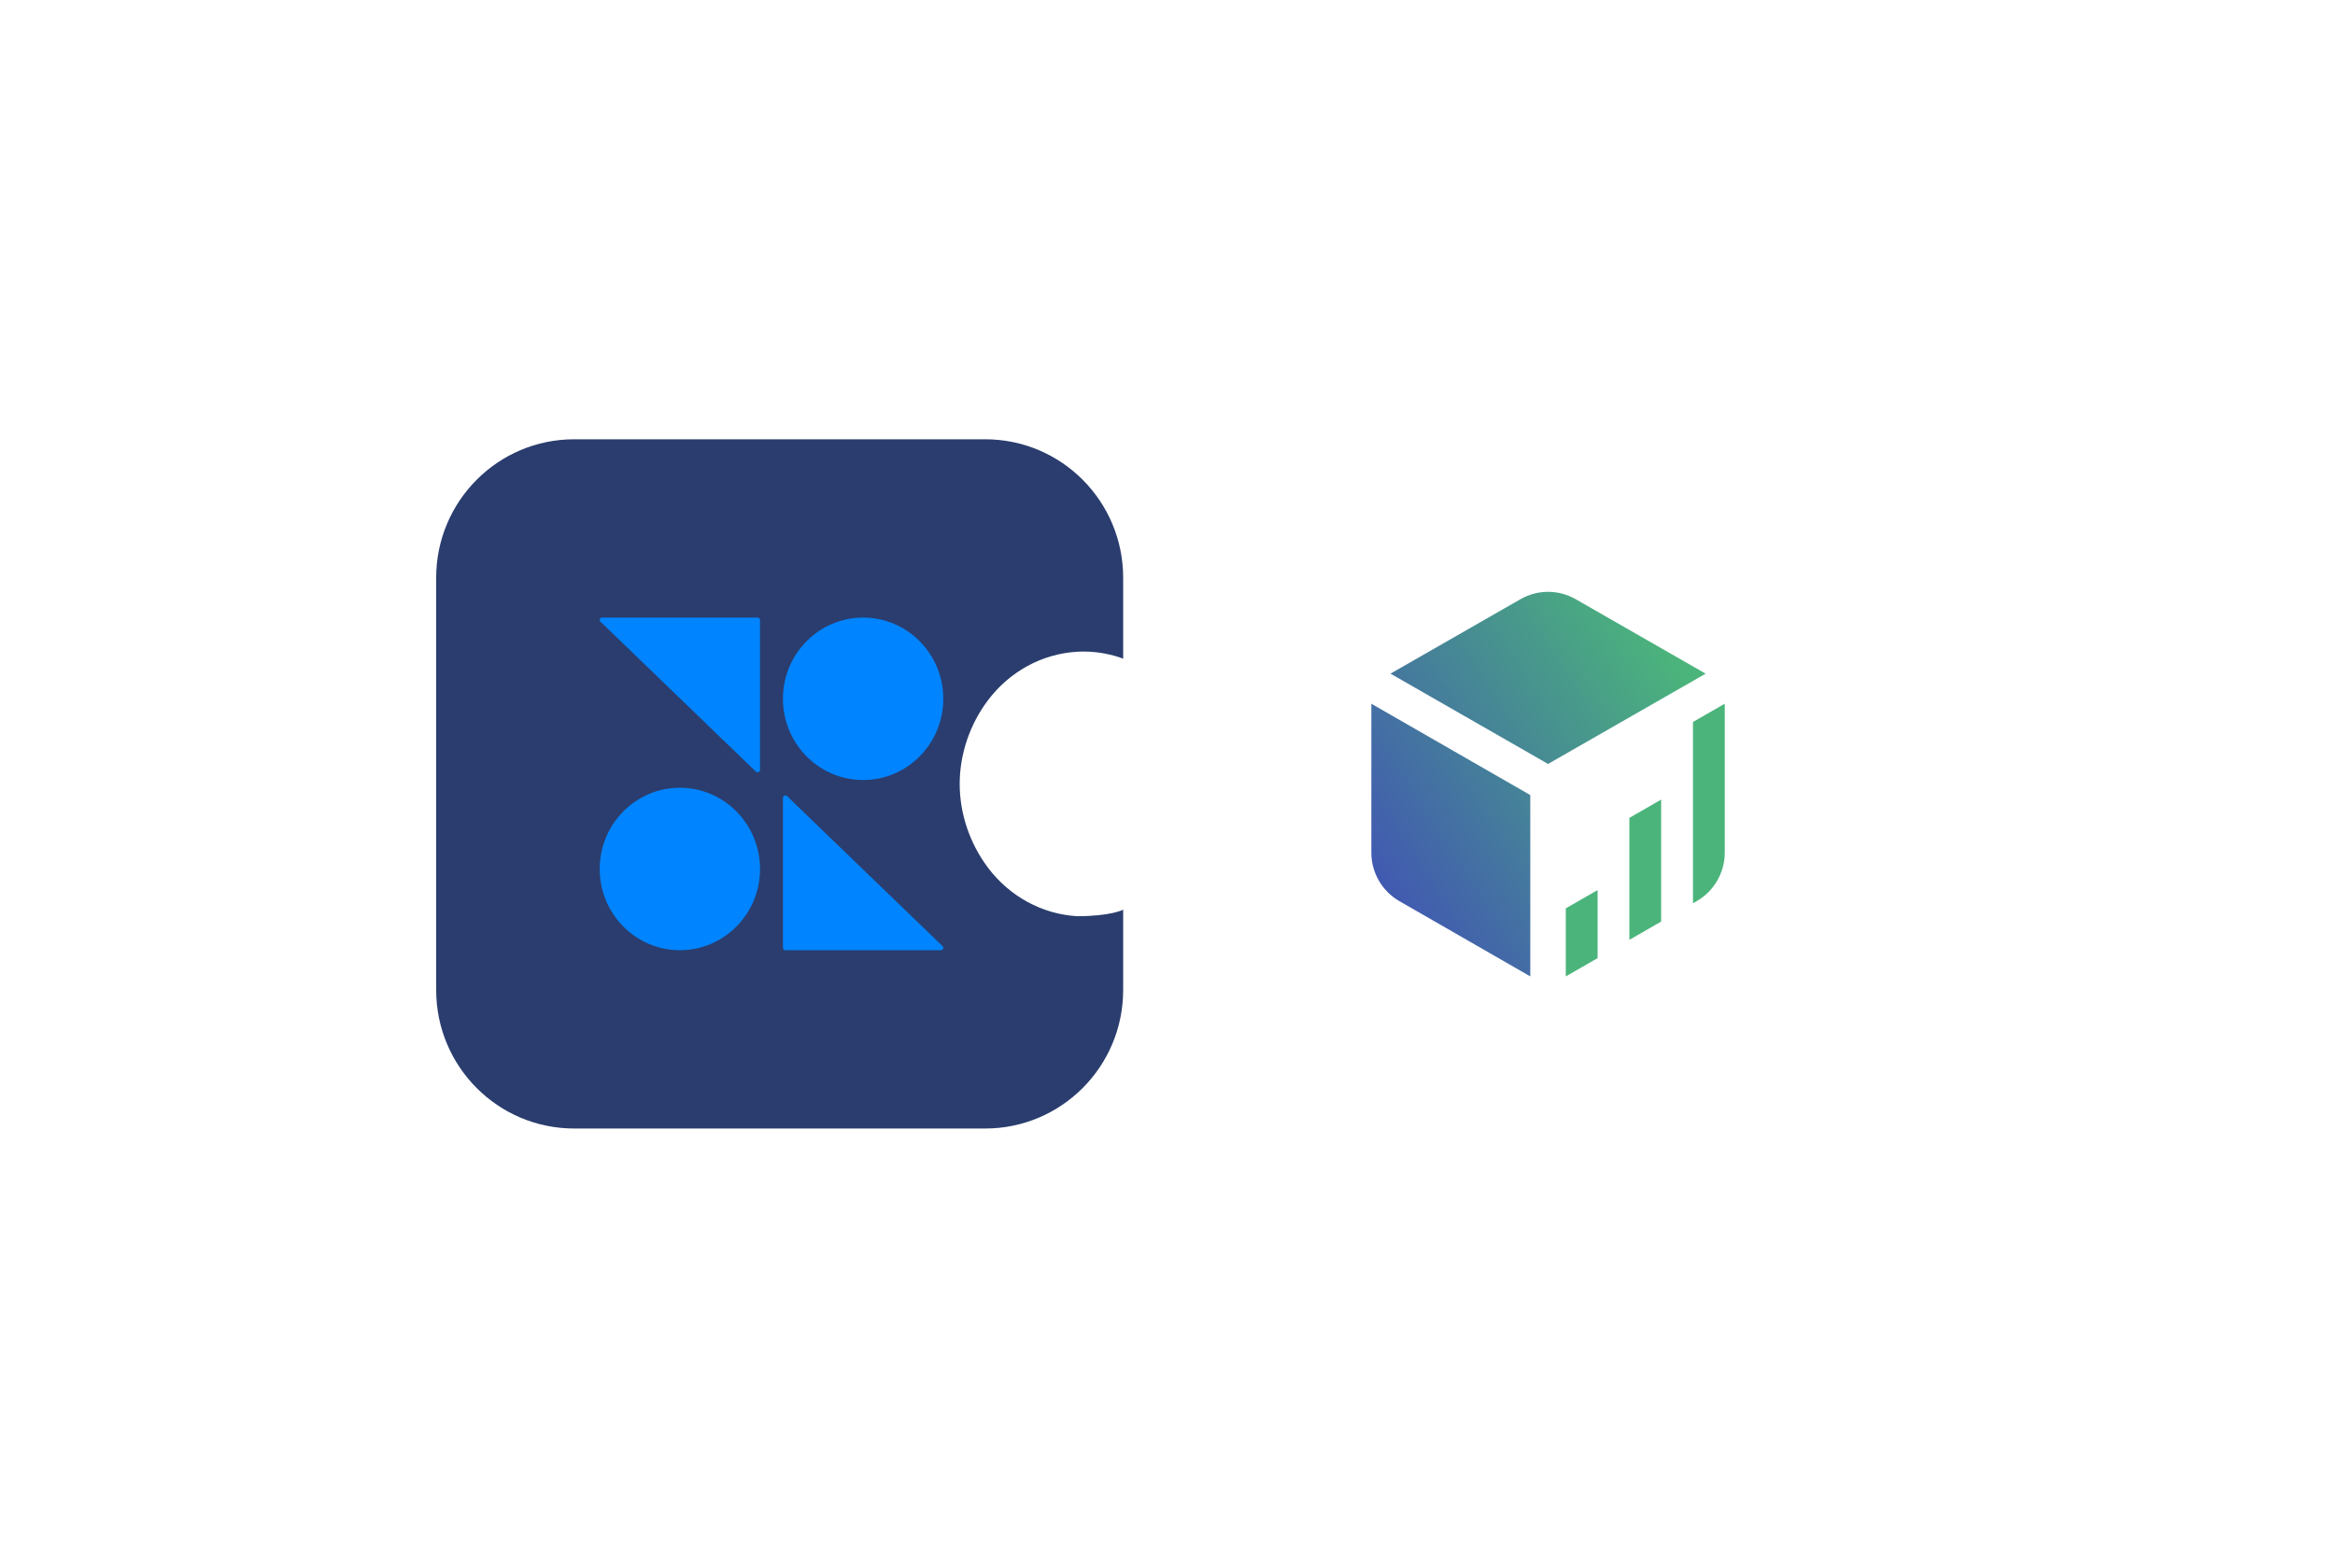 <svg width="402" height="270" viewBox="0 0 402 270" fill="none" xmlns="http://www.w3.org/2000/svg">
<g filter="url(#filter0_d_5765_100800)">
<path d="M193.367 113.42V99.478C193.367 86.307 182.732 75.636 169.605 75.636H98.856C85.73 75.636 75.095 86.307 75.095 99.478V170.468C75.095 183.64 85.73 194.311 98.856 194.311H169.605C182.732 194.311 193.367 183.64 193.367 170.468V156.64C193.367 156.64 191.243 157.754 185.45 157.754C179.422 157.405 173.85 154.367 170.127 149.448C166.966 145.255 165.224 140.121 165.224 134.987C165.224 129.853 166.966 124.692 170.127 120.525C173.85 115.606 179.422 112.569 185.45 112.219C189.977 111.957 193.367 113.42 193.367 113.42Z" fill="#2A3D6E"/>
</g>
<path d="M103.669 106.337C103.292 106.337 103.103 106.777 103.37 107.034L130.128 132.855C130.395 133.112 130.85 132.93 130.85 132.566V106.745C130.85 106.52 130.661 106.337 130.427 106.337H103.669Z" fill="#0184FF"/>
<path d="M134.795 120.322C134.795 128.046 140.974 134.307 148.597 134.307C156.22 134.307 162.4 128.046 162.4 120.322C162.4 112.598 156.22 106.337 148.597 106.337C140.974 106.337 134.795 112.598 134.795 120.322Z" fill="#0184FF"/>
<path d="M103.245 149.624C103.245 157.348 109.425 163.61 117.048 163.61C124.671 163.61 130.85 157.348 130.85 149.624C130.85 141.901 124.671 135.639 117.048 135.639C109.425 135.639 103.245 141.901 103.245 149.624Z" fill="#0184FF"/>
<path d="M162.275 162.913C162.542 163.17 162.353 163.61 161.976 163.61H135.218C134.984 163.61 134.795 163.427 134.795 163.201V137.38C134.795 137.017 135.25 136.834 135.517 137.092L162.275 162.913Z" fill="#0184FF"/>
<g filter="url(#filter1_d_5765_100800)">
<path d="M231.5 75.662C218.373 75.662 207.738 86.334 207.738 99.505V118.778C207.738 123.24 205.14 126.277 201.898 125.417C199.192 124.691 195.469 117.568 185.825 118.159C176.181 118.751 171.198 127.863 171.198 134.986C171.198 142.109 176.181 151.249 185.825 151.84C195.469 152.405 199.219 145.281 201.898 144.582C205.14 143.722 207.738 146.84 207.738 151.302V170.522C207.738 183.693 218.373 194.364 231.5 194.364H302.249C315.375 194.364 326.01 183.693 326.01 170.522V99.505C326.01 86.334 315.375 75.662 302.249 75.662H231.5Z" fill="white"/>
</g>
<path d="M291.464 155.529L292.096 155.164C295.092 153.451 296.94 150.252 296.94 146.795V121.164L291.469 124.31V155.529H291.464Z" fill="#4BB47B"/>
<path d="M280.518 140.821V161.825L285.988 158.68V137.675L280.518 140.821Z" fill="#4BB47B"/>
<path d="M275.047 153.255L269.571 156.401V168.122L275.047 164.976V153.255Z" fill="#4BB47B"/>
<path d="M263.463 168.122L240.939 155.17C237.943 153.457 236.095 150.258 236.095 146.8V121.17L263.458 136.898V168.122H263.463Z" fill="url(#paint0_linear_5765_100800)"/>
<path d="M266.517 131.537L239.391 115.989L261.763 103.173C264.711 101.481 268.328 101.481 271.277 103.173L293.649 115.994L266.523 131.537H266.517Z" fill="url(#paint1_linear_5765_100800)"/>
<defs>
<filter id="filter0_d_5765_100800" x="0.095" y="0.636" width="268.272" height="268.675" filterUnits="userSpaceOnUse" color-interpolation-filters="sRGB">
<feFlood flood-opacity="0" result="BackgroundImageFix"/>
<feColorMatrix in="SourceAlpha" type="matrix" values="0 0 0 0 0 0 0 0 0 0 0 0 0 0 0 0 0 0 127 0" result="hardAlpha"/>
<feOffset/>
<feGaussianBlur stdDeviation="37.5"/>
<feComposite in2="hardAlpha" operator="out"/>
<feColorMatrix type="matrix" values="0 0 0 0 1 0 0 0 0 1 0 0 0 0 1 0 0 0 0.15 0"/>
<feBlend mode="normal" in2="BackgroundImageFix" result="effect1_dropShadow_5765_100800"/>
<feBlend mode="normal" in="SourceGraphic" in2="effect1_dropShadow_5765_100800" result="shape"/>
</filter>
<filter id="filter1_d_5765_100800" x="96.198" y="0.662" width="304.812" height="268.702" filterUnits="userSpaceOnUse" color-interpolation-filters="sRGB">
<feFlood flood-opacity="0" result="BackgroundImageFix"/>
<feColorMatrix in="SourceAlpha" type="matrix" values="0 0 0 0 0 0 0 0 0 0 0 0 0 0 0 0 0 0 127 0" result="hardAlpha"/>
<feOffset/>
<feGaussianBlur stdDeviation="37.5"/>
<feComposite in2="hardAlpha" operator="out"/>
<feColorMatrix type="matrix" values="0 0 0 0 1 0 0 0 0 1 0 0 0 0 1 0 0 0 0.15 0"/>
<feBlend mode="normal" in2="BackgroundImageFix" result="effect1_dropShadow_5765_100800"/>
<feBlend mode="normal" in="SourceGraphic" in2="effect1_dropShadow_5765_100800" result="shape"/>
</filter>
<linearGradient id="paint0_linear_5765_100800" x1="236.095" y1="152.783" x2="293.788" y2="115.726" gradientUnits="userSpaceOnUse">
<stop stop-color="#4157B2"/>
<stop offset="0.952" stop-color="#4BB47B"/>
</linearGradient>
<linearGradient id="paint1_linear_5765_100800" x1="236.095" y1="152.783" x2="293.788" y2="115.726" gradientUnits="userSpaceOnUse">
<stop stop-color="#4157B2"/>
<stop offset="0.952" stop-color="#4BB47B"/>
</linearGradient>
</defs>
</svg>
